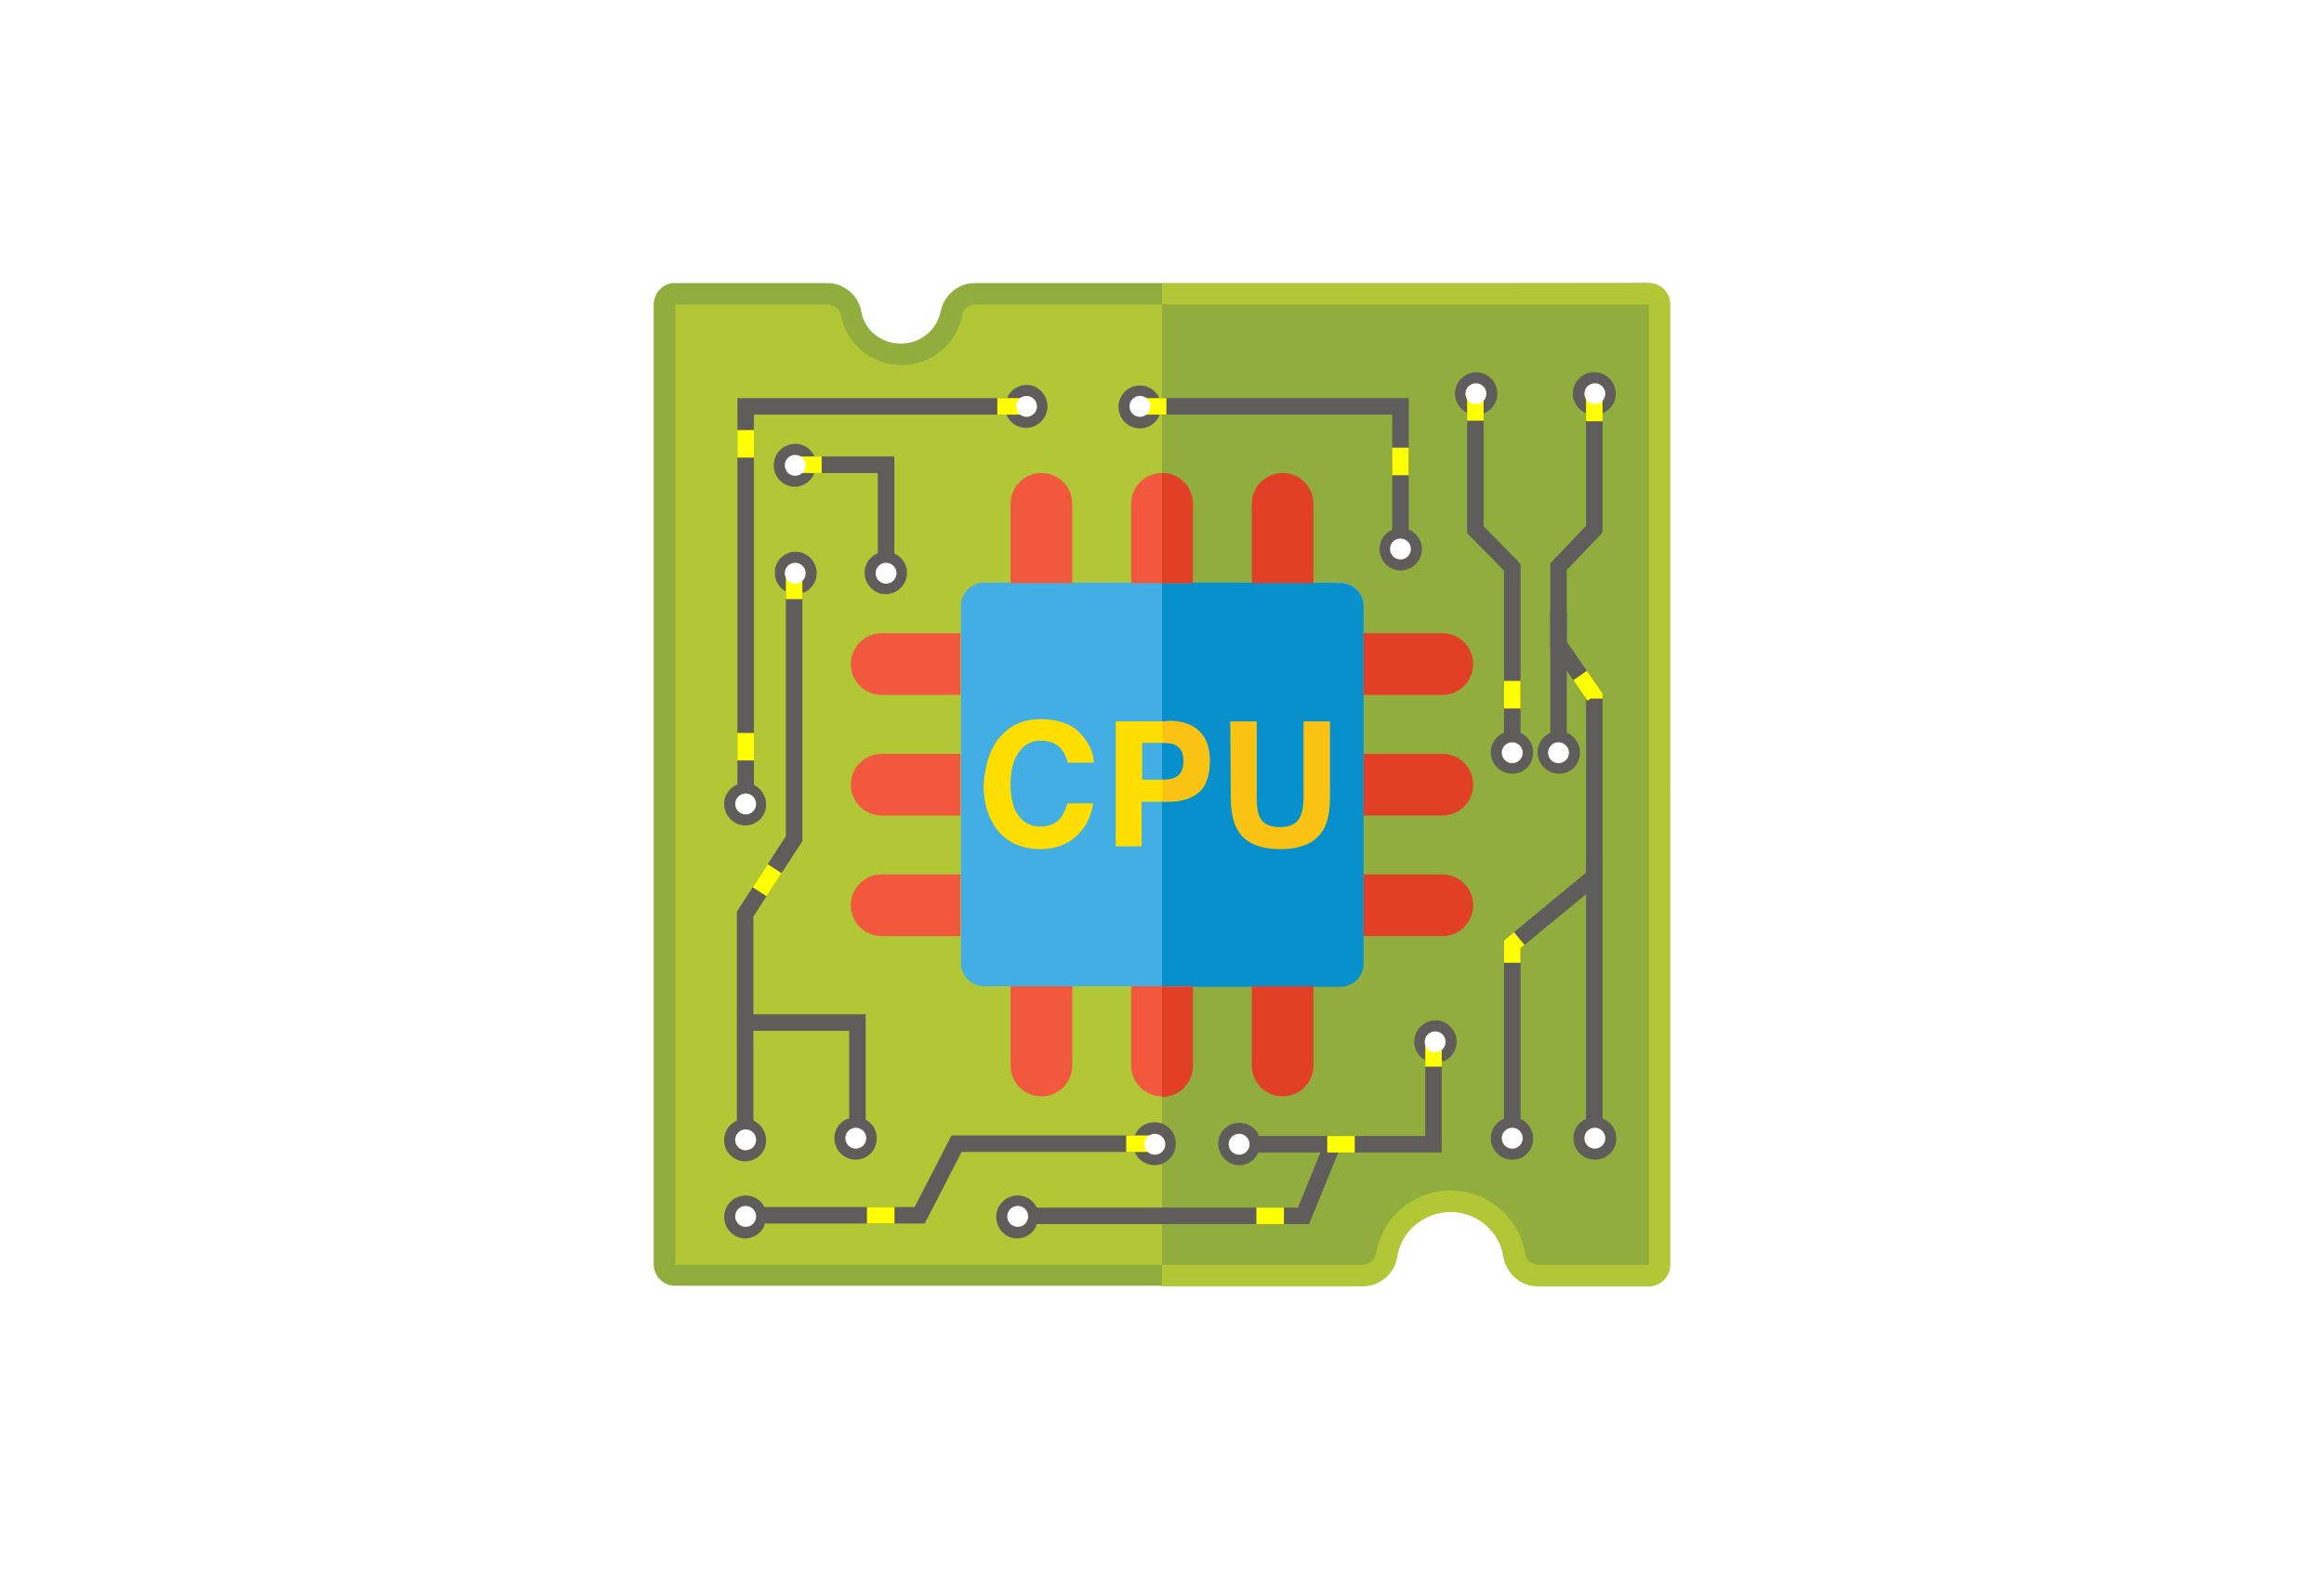 <?xml version="1.0" encoding="utf-8"?>
<!-- Generator: Adobe Illustrator 19.1.0, SVG Export Plug-In . SVG Version: 6.00 Build 0)  -->
<svg version="1.1" id="Layer_1" xmlns="http://www.w3.org/2000/svg" xmlns:xlink="http://www.w3.org/1999/xlink" x="0px" y="0px"
	 viewBox="-428 258 422 285" style="enable-background:new -428 258 422 285;" xml:space="preserve">
<style type="text/css">.cpu-st0{fill:#91AD3D;}.cpu-st1{fill:#B1C736;}.cpu-st2{fill:#43AEE3;}.cpu-st3{fill:#0790CC;}.cpu-st4{fill:#FEDE00;}.cpu-st5{fill:#FAC212;}.cpu-st6{fill:#F1583E;}.cpu-st7{fill:#E14026;}.cpu-st8{fill:#5F5C5C;}.cpu-st10{fill:#FFFFFF;}

	.cpu-st9 {
    fill:none;
    stroke:#5F5C5C;
    stroke-width:3;
    stroke-miterlimit:10;
  }
  .Animate_Lines .cpu-st9 {
    stroke:yellow;
    stroke-dasharray: 5 50;
    animation: dash 5s linear infinite;
  }
  .Animate_Lines .cpu-st9:last-child {
    animation-duration: 4.5s;
  }
  .Animate_Lines .cpu-st9:nth-child(3) {
    animation-duration: 5.5s;
  }
  .Animate_Lines .cpu-st9:nth-child(4) {
    animation-duration: 4s;
  }
  .Animate_Lines .cpu-st9:nth-child(5) {
    animation-duration: 6s;
  }
  @keyframes dash {
    to {
      stroke-dashoffset: 1000
    }
  }


</style>
<g id="Base">
	<path class="cpu-st0" d="M-148.7,491.5c-3.1,0-5.8-2.3-6.3-5.3c-0.7-4.7-4.9-8.2-9.7-8.2c-4.8,0-9,3.5-9.7,8.2
		c-0.5,3.1-3.1,5.3-6.3,5.3h-124.7c-2.1,0-3.9-1.7-3.9-3.9l0,0V313.3c0-2.1,1.7-3.9,3.8-3.9c0,0,0,0,0,0h27.7c3,0,5.7,2.2,6.2,5.2
		c0.6,3.4,3.6,5.8,7.2,5.8s6.5-2.5,7.2-5.8c0.6-3,3.2-5.2,6.2-5.2h122.2c2.1,0,3.9,1.7,3.9,3.9c0,0,0,0,0,0v174.4
		c0,2.1-1.7,3.9-3.9,3.9l0,0H-148.7z"/>
	<path class="cpu-st1" d="M-217,309.5v182.1h36.4c3.1,0,5.8-2.2,6.3-5.3c0.7-4.7,4.9-8.2,9.7-8.2c4.8,0,9,3.5,9.7,8.2
		c0.5,3.1,3.1,5.4,6.3,5.3h20c2.1,0,3.9-1.7,3.9-3.9c0,0,0,0,0,0V313.3c0-2.1-1.7-3.9-3.8-3.9c0,0,0,0,0,0
		C-128.7,309.5-217,309.5-217,309.5z"/>
	<path class="cpu-st1" d="M-250.9,313.3c-1.2,0-2.2,0.8-2.4,2c-1,5.1-5.5,9-11,9s-10-3.9-11-9c-0.2-1.2-1.3-2-2.4-2h-27.7v174.4h124.7
		c1.2,0,2.3-0.9,2.5-2.1c1-6.5,6.7-11.4,13.5-11.4c6.8,0,12.5,5,13.5,11.4c0.2,1.2,1.2,2.1,2.5,2.1h20V313.3H-250.9z"/>
	<path class="cpu-st0" d="M-217,313.3v174.4h36.4c1.2,0,2.3-0.9,2.5-2.1c1-6.5,6.7-11.4,13.5-11.4c6.8,0,12.5,5,13.5,11.4
		c0.2,1.2,1.2,2.1,2.5,2.1h20V313.3H-217z"/>
</g>
<g id="Chip">
	<path class="cpu-st2" d="M-180.4,432.9c0,2.3-1.9,4.2-4.2,4.2l0,0h-64.7c-2.3,0-4.2-1.9-4.2-4.2l0,0v-64.9c0-2.3,1.9-4.2,4.2-4.2h64.7
		c2.3,0,4.2,1.9,4.2,4.2L-180.4,432.9L-180.4,432.9z"/>
	<path class="cpu-st3" d="M-217,363.8v73.4h32.4c2.3,0,4.2-1.9,4.2-4.2v-64.9c0-2.3-1.9-4.2-4.2-4.2C-184.6,363.8-217,363.8-217,363.8z"
		/>
	<path class="cpu-st4" d="M-246,391.4c1.8-1.9,4.1-2.8,6.9-2.8c3.8,0,6.5,1.2,8.2,3.7c1,1.4,1.5,2.8,1.5,4.2h-4.7
		c-0.3-1.1-0.7-1.9-1.2-2.5c-0.8-1-2.1-1.5-3.7-1.5c-1.7,0-3,0.7-4,2.1c-1,1.4-1.5,3.3-1.5,5.9c0,2.5,0.5,4.4,1.5,5.7
		c1,1.3,2.3,1.9,3.9,1.9c1.6,0,2.9-0.5,3.7-1.6c0.5-0.6,0.9-1.5,1.2-2.6h4.7c-0.4,2.5-1.4,4.5-3.1,6c-1.7,1.5-3.8,2.3-6.4,2.3
		c-3.2,0-5.7-1-7.6-3.1c-1.8-2.1-2.8-5-2.8-8.6C-249.1,396.6-248.1,393.5-246,391.4L-246,391.4z M-210.3,401.9
		c-1.3,1.1-3.2,1.7-5.7,1.7h-4.7v8.1h-4.7V389h9.7c2.2,0,4,0.6,5.3,1.8c1.3,1.2,2,3,2,5.4C-208.4,398.9-209,400.8-210.3,401.9
		L-210.3,401.9z M-213.9,393.7c-0.6-0.5-1.4-0.8-2.5-0.8h-4.2v6.7h4.2c1.1,0,1.9-0.3,2.5-0.8c0.6-0.5,0.9-1.4,0.9-2.6
		C-213,395.1-213.3,394.2-213.9,393.7z"/>
	<path class="cpu-st5" d="M-216.9,389v3.9h0.4c1.1,0,1.9,0.2,2.5,0.8c0.6,0.5,0.9,1.3,0.9,2.5c0,1.2-0.3,2-0.9,2.6
		c-0.6,0.5-1.4,0.8-2.5,0.8h-0.4v3.9h0.9c2.5,0,4.3-0.6,5.7-1.7c1.3-1.1,2-3,2-5.7c0-2.4-0.7-4.2-2-5.4c-1.3-1.2-3.1-1.8-5.3-1.8
		L-216.9,389L-216.9,389z M-204.6,389h4.8v13.9c0,1.6,0.2,2.7,0.5,3.4c0.6,1.3,1.8,1.9,3.7,1.9c1.9,0,3.1-0.6,3.7-1.9
		c0.4-0.7,0.6-1.9,0.6-3.4V389h4.8v13.9c0,2.4-0.4,4.3-1.1,5.6c-1.4,2.5-4,3.7-7.9,3.7s-6.6-1.2-7.9-3.7c-0.7-1.3-1.1-3.2-1.1-5.6
		L-204.6,389L-204.6,389z"/>
	<path class="cpu-st6" d="M-217,343.9c-3.1,0-5.6,2.5-5.6,5.6v14.4h11.2v-14.4C-211.4,346.4-213.9,343.9-217,343.9z"/>
	<path class="cpu-st7" d="M-217,343.9v20h5.6v-14.4C-211.4,346.4-213.9,343.9-217,343.9z M-195.1,343.9c-3.1,0-5.6,2.5-5.6,5.6v14.4
		h11.2v-14.4C-189.5,346.4-192,343.9-195.1,343.9z"/>
	<path class="cpu-st6" d="M-238.9,343.9c3.1,0,5.6,2.5,5.6,5.6v14.4h-11.2v-14.4C-244.5,346.4-242,343.9-238.9,343.9z M-273.5,400.5
		c0,3.1,2.5,5.6,5.6,5.6h14.3v-11.2h-14.3C-271,394.9-273.5,397.4-273.5,400.5z M-273.5,378.6c0,3.1,2.5,5.6,5.6,5.6h14.3V373h-14.3
		C-271,373-273.5,375.5-273.5,378.6z M-273.5,422.4c0-3.1,2.5-5.6,5.6-5.6h14.3V428h-14.3C-271,428-273.5,425.5-273.5,422.4
		L-273.5,422.4L-273.5,422.4z M-217,457.1c3.1,0,5.6-2.5,5.6-5.6v-14.4h-11.2v14.4C-222.6,454.6-220.1,457.1-217,457.1z"/>
	<path class="cpu-st7" d="M-217,437.2v20c3.1,0,5.6-2.5,5.6-5.6v-14.4L-217,437.2L-217,437.2z"/>
	<path class="cpu-st6" d="M-238.9,457.1c3.1,0,5.6-2.5,5.6-5.6v-14.4h-11.2v14.4C-244.5,454.6-242,457.1-238.9,457.1z"/>
	<path class="cpu-st7" d="M-195.1,457.1c-3.1,0-5.6-2.5-5.6-5.6v-14.4h11.2v14.4C-189.5,454.6-192,457.1-195.1,457.1
		C-195.1,457.1-195.1,457.1-195.1,457.1z M-160.5,400.5c0-3.1-2.5-5.6-5.6-5.6h-14.3v11.2h14.3C-163,406.1-160.5,403.6-160.5,400.5
		L-160.5,400.5z M-160.5,422.4c0-3.1-2.5-5.6-5.6-5.6h-14.3V428h14.3C-163,428-160.5,425.5-160.5,422.4L-160.5,422.4z M-160.5,378.6
		c0,3.1-2.5,5.6-5.6,5.6h-14.3V373h14.3C-163,373-160.5,375.5-160.5,378.6z"/>
</g>
<g id="Terminal_x5F_bg">
	<path class="cpu-st8" d="M-221.9,467.3c0.6,1.4,2,2.3,3.5,2.3l0,0c2.1,0,3.9-1.7,3.9-3.9s-1.7-3.9-3.9-3.9c-1.5,0-2.9,0.9-3.5,2.3
		L-221.9,467.3z M-289.1,477.4c-0.6-1.4-2-2.3-3.5-2.3c-2.1,0-3.9,1.7-3.9,3.9c0,0,0,0,0,0c0,2.1,1.7,3.9,3.8,3.9c0,0,0,0,0,0
		c1.5,0,2.9-0.9,3.5-2.3L-289.1,477.4z M-294.2,461.5c-2,0.9-2.8,3.1-2,5.1c0.6,1.4,2,2.3,3.5,2.3v0c2.1,0,3.9-1.7,3.8-3.9v0
		c0-1.6-1-2.9-2.3-3.5L-294.2,461.5z M-282,365.6c1.4-0.6,2.3-2,2.3-3.5c0-2.1-1.7-3.9-3.8-3.9c0,0,0,0,0,0c-2.1,0-3.9,1.7-3.8,3.9
		c0,0,0,0,0,0c0,1.6,1,2.9,2.3,3.5L-282,365.6z M-274.2,461.2c-1.4,0.6-2.3,2-2.3,3.5c0,2.1,1.7,3.9,3.9,3.9c2.1,0,3.8-1.7,3.8-3.9
		c0-1.6-0.9-2.9-2.3-3.5L-274.2,461.2z"/>
	<path class="cpu-st8" d="M-294.2,400.5c-1.4,0.6-2.3,2-2.3,3.5c0,2.1,1.7,3.9,3.8,3.9l0,0v0c2.1,0,3.9-1.7,3.8-3.9c0-1.6-1-2.9-2.3-3.5
		L-294.2,400.5z"/>
	<path class="cpu-st8" d="M-245.2,333.4c0.6,1.4,2,2.3,3.5,2.3c2.1,0,3.9-1.7,3.9-3.9c0,0,0,0,0,0c0-2.1-1.7-3.9-3.8-3.9c0,0,0,0,0,0
		c-1.5,0-2.9,0.9-3.5,2.3V333.4z"/>
	<path class="cpu-st8" d="M-268.7,358.5c-1.4,0.6-2.3,2-2.3,3.5h0c0,2.1,1.7,3.9,3.8,3.9h0c2.1,0,3.9-1.7,3.9-3.9c0,0,0,0,0,0
		c0-1.6-1-2.9-2.3-3.5H-268.7z M-280.1,340.9c-0.6-1.4-2-2.3-3.5-2.3c-2.1,0-3.9,1.7-3.9,3.9c0,0,0,0,0,0c0,2.1,1.7,3.9,3.8,3.9
		c0,0,0,0,0,0c1.5,0,2.9-0.9,3.5-2.3V340.9z M-217.5,330.3c-0.6-1.4-2-2.3-3.5-2.3c-2.1,0-3.9,1.7-3.9,3.9c0,0,0,0,0,0
		c0,2.1,1.7,3.9,3.9,3.9l0,0c1.5,0,2.9-0.9,3.5-2.3L-217.5,330.3z M-175.2,354.2c-1.4,0.6-2.3,2-2.3,3.5c0,2.1,1.7,3.9,3.8,3.9
		c0,0,0,0,0,0c2.1,0,3.9-1.7,3.9-3.9c0,0,0,0,0,0c0-1.6-1-2.9-2.3-3.5H-175.2z M-146.5,391.1c-1.4,0.6-2.3,2-2.3,3.5
		c0,2.1,1.7,3.9,3.9,3.9s3.8-1.7,3.8-3.9c0-1.6-1-2.9-2.3-3.5L-146.5,391.1z M-136.9,333c1.4-0.6,2.3-2,2.3-3.5
		c0-2.1-1.7-3.9-3.9-3.9s-3.9,1.7-3.9,3.9c0,1.6,1,2.9,2.3,3.5H-136.9z M-140,461.2c-1.4,0.6-2.3,2-2.3,3.5c0,2.1,1.7,3.9,3.9,3.9
		s3.9-1.7,3.9-3.9c0-1.6-1-2.9-2.3-3.5h0L-140,461.2z M-155,461.2c-1.4,0.6-2.3,2-2.3,3.5c0,2.1,1.7,3.9,3.9,3.9s3.8-1.7,3.8-3.9
		c0-1.6-1-2.9-2.3-3.5H-155z M-199.4,464.2c-0.8-1.9-3.1-2.8-5.1-2c-1.4,0.6-2.3,2-2.3,3.5c0,2.1,1.7,3.9,3.8,3.9
		c1.5,0,2.9-0.9,3.5-2.3V464.2z M-165.8,450.7c1.4-0.6,2.3-2,2.3-3.5c0-2.1-1.7-3.9-3.8-3.9l0,0c-2.1,0-3.9,1.7-3.9,3.9c0,0,0,0,0,0
		c0,1.6,1,2.9,2.3,3.5L-165.8,450.7z M-239.7,477.4c-0.6-1.4-2-2.3-3.5-2.3c-2.1,0-3.9,1.7-3.9,3.9c0,0,0,0,0,0
		c0,2.1,1.7,3.9,3.8,3.9c0,0,0,0,0,0c1.5,0,2.9-0.9,3.5-2.3V477.4z"/>
	<path class="cpu-st8" d="M-158.4,333c1.4-0.6,2.3-2,2.3-3.5c0-2.1-1.7-3.9-3.8-3.9c0,0,0,0,0,0c-2.1,0-3.9,1.7-3.9,3.9c0,0,0,0,0,0
		c0,1.6,1,2.9,2.3,3.5H-158.4z"/>
	<path class="cpu-st8" d="M-155,391.1c-1.4,0.6-2.3,2-2.3,3.5c0,2.1,1.7,3.9,3.9,3.9s3.8-1.7,3.8-3.9c0-1.6-1-2.9-2.3-3.5L-155,391.1z"
		/>
</g>
<g>
	<polyline class="cpu-st9" points="-241.9,331.8 -292.6,331.8 -292.6,404.4 	"/>
	<polyline class="cpu-st9" points="-283.8,342.4 -267.1,342.4 -267.1,362.1 	"/>
	<polyline class="cpu-st9" points="-221.2,331.8 -173.7,331.8 -173.7,357.8 	"/>
	<polyline class="cpu-st9" points="-160.1,329.4 -160.1,354.2 -153.4,361 -153.4,395 	"/>
	<polyline class="cpu-st9" points="-138.5,329.5 -138.5,354.1 -145,360.9 -145,375 -138.5,384.4 -138.5,417.2 -153.4,429.5
		-153.4,464.2 	"/>
	<polyline class="cpu-st9" points="-167.7,446.7 -167.7,465.8 -186,465.8 -191.3,478.8 -243.2,478.8 	"/>
	<line class="cpu-st9" x1="-182" y1="465.8" x2="-203.3" y2="465.8"/>
	<polyline class="cpu-st9" points="-218.5,465.7 -254.3,465.7 -261,478.7 -292.3,478.7 	"/>
	<polyline class="cpu-st9" points="-283.8,361.8 -283.8,410.3 -292.7,424 -292.7,465.5 	"/>
</g>
<g class="Animate_Lines">
  <polyline class="cpu-st9" points="-241.9,331.8 -292.6,331.8 -292.6,404.4  "/>
  <polyline class="cpu-st9" points="-283.8,342.4 -267.1,342.4 -267.1,362.1  "/>
  <polyline class="cpu-st9" points="-221.2,331.8 -173.7,331.8 -173.7,357.8  "/>
  <polyline class="cpu-st9" points="-160.1,329.4 -160.1,354.2 -153.4,361 -153.4,395   "/>
  <polyline class="cpu-st9" points="-138.5,329.5 -138.5,354.1 -145,360.9 -145,375 -138.5,384.4 -138.5,417.2 -153.4,429.5
    -153.4,464.2  "/>
  <polyline class="cpu-st9" points="-167.7,446.7 -167.7,465.8 -186,465.8 -191.3,478.8 -243.2,478.8  "/>
  <line class="cpu-st9" x1="-182" y1="465.8" x2="-203.3" y2="465.8"/>
  <polyline class="cpu-st9" points="-218.5,465.7 -254.3,465.7 -261,478.7 -292.3,478.7   "/>
  <polyline class="cpu-st9" points="-283.8,361.8 -283.8,410.3 -292.7,424 -292.7,465.5   "/>
</g>
<g id="Extra_Lines">
	<line class="cpu-st9" x1="-138.5" y1="415" x2="-138.5" y2="464.9"/>
	<line class="cpu-st9" x1="-145" y1="369.2" x2="-145" y2="395.2"/>
	<polyline class="cpu-st9" points="-292.7,443.7 -272.3,443.7 -272.3,464.7 	"/>
</g>
<g id="Terminal_x5F_top">
	<circle class="cpu-st10" cx="-241.6" cy="331.8" r="1.9"/>
	<circle class="cpu-st10" cx="-292.6" cy="404" r="1.9"/>
	<circle class="cpu-st10" cx="-283.6" cy="342.5" r="1.9"/>
	<circle class="cpu-st10" cx="-267.1" cy="362.1" r="1.9"/>
	<circle class="cpu-st10" cx="-221" cy="331.8" r="1.9"/>
	<circle class="cpu-st10" cx="-173.7" cy="357.7" r="1.9"/>
	<circle class="cpu-st10" cx="-160" cy="329.5" r="1.9"/>
	<circle class="cpu-st10" cx="-153.4" cy="394.7" r="1.9"/>
	<circle class="cpu-st10" cx="-138.4" cy="329.5" r="1.9"/>
	<circle class="cpu-st10" cx="-145" cy="394.7" r="1.9"/>
	<circle class="cpu-st10" cx="-138.4" cy="464.7" r="1.9"/>
	<circle class="cpu-st10" cx="-153.4" cy="464.7" r="1.9"/>
	<circle class="cpu-st10" cx="-167.4" cy="447.2" r="1.9"/>
	<circle class="cpu-st10" cx="-203" cy="465.8" r="1.9"/>
	<circle class="cpu-st10" cx="-243.2" cy="478.9" r="1.9"/>
	<circle class="cpu-st10" cx="-292.6" cy="478.9" r="1.9"/>
	<circle class="cpu-st10" cx="-218.3" cy="465.8" r="1.9"/>
	<circle class="cpu-st10" cx="-292.6" cy="465" r="1.9"/>
	<circle class="cpu-st10" cx="-272.6" cy="464.7" r="1.9"/>
	<ellipse class="cpu-st10" cx="-283.6" cy="362.1" rx="1.9" ry="1.9"/>
</g>
</svg>
